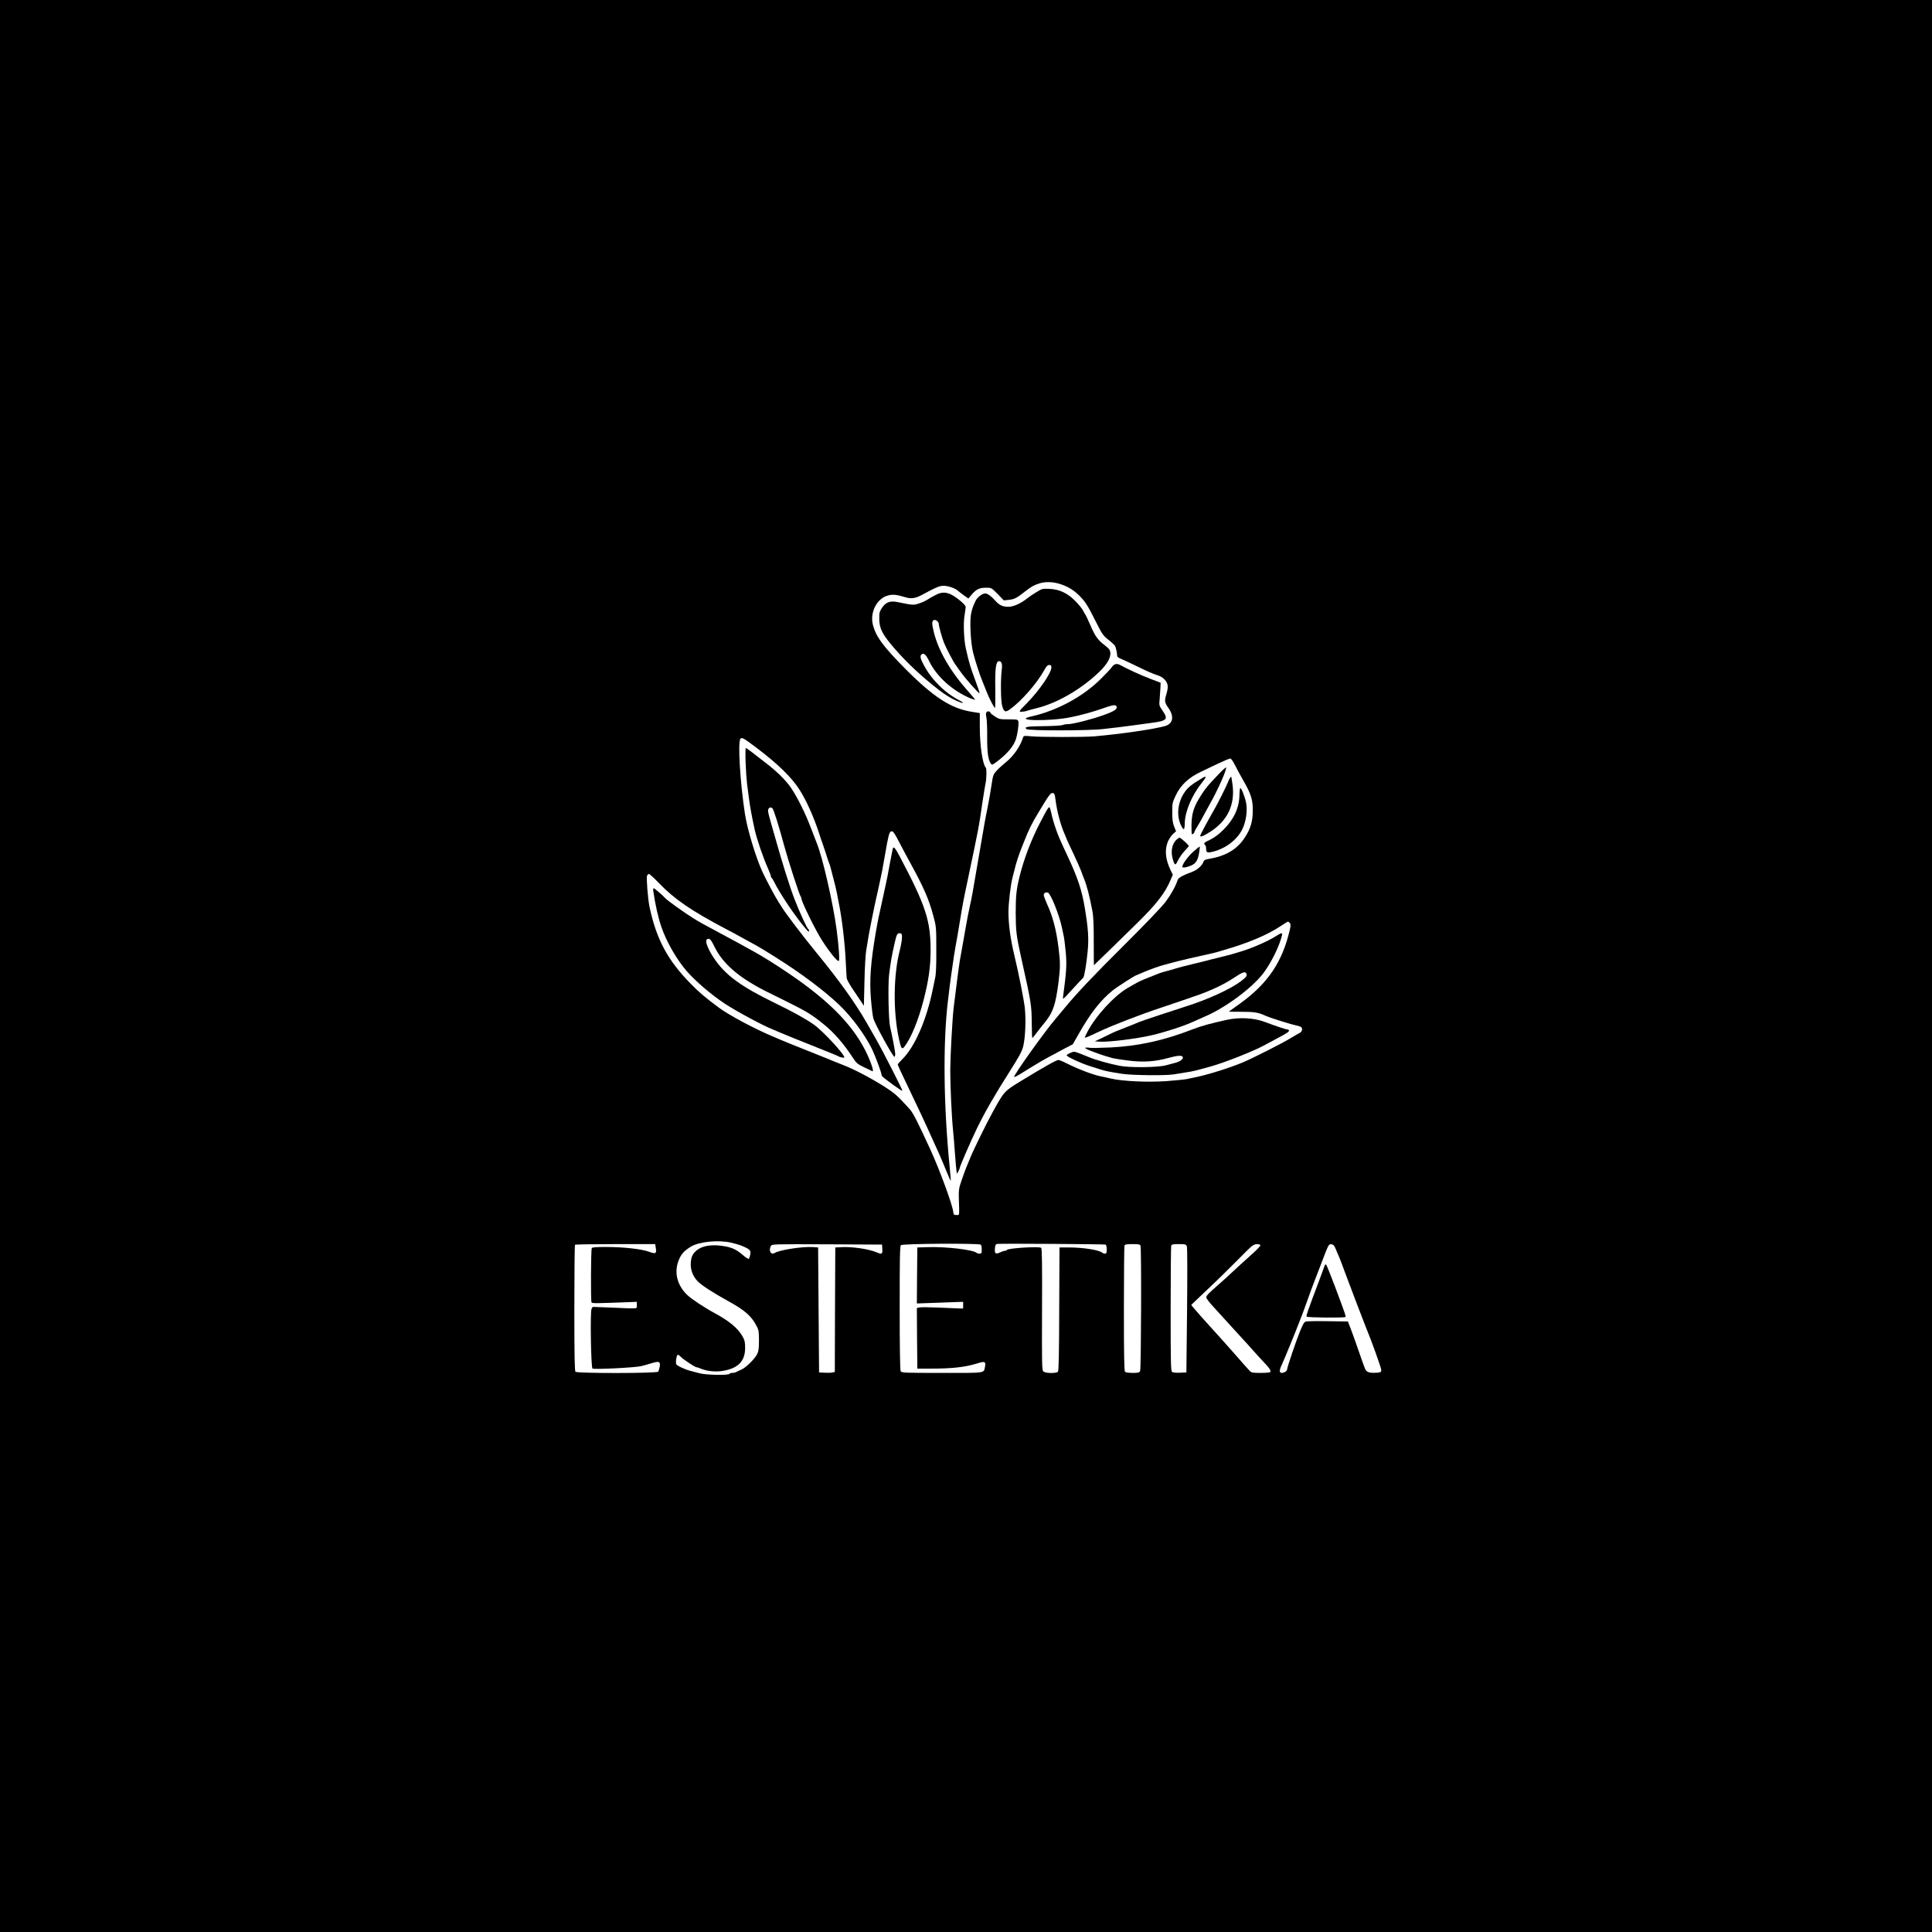 <?xml version="1.0" encoding="UTF-8" standalone="no"?> <svg xmlns="http://www.w3.org/2000/svg" version="1.0" width="2025pt" height="2025pt" viewBox="0 0 2025 2025" preserveAspectRatio="xMidYMid meet"><g transform="translate(0,2025) scale(0.1,-0.1)" fill="#000000" stroke="none"><path d="M0 10125 l0 -10125 10125 0 10125 0 0 10125 0 10125 -10125 0 -10125 0 0 -10125z m11089 4010 c80 -21 150 -59 207 -112 74 -70 101 -111 184 -277 69 -138 80 -155 133 -198 33 -25 65 -55 72 -65 11 -16 23 -71 25 -111 0 -7 19 -20 43 -29 23 -9 103 -47 177 -83 74 -37 161 -75 192 -84 40 -12 67 -28 88 -52 34 -40 38 -74 15 -150 -21 -71 -19 -86 22 -145 63 -90 48 -165 -36 -189 -115 -33 -459 -83 -741 -108 -111 -9 -575 -9 -668 1 -64 6 -73 5 -78 -10 -29 -95 -101 -199 -182 -263 -31 -25 -74 -64 -95 -87 -35 -38 -39 -49 -52 -135 -14 -92 -27 -169 -45 -258 -5 -25 -12 -58 -15 -75 -6 -28 -22 -119 -46 -260 -5 -33 -14 -82 -19 -110 -5 -27 -16 -93 -25 -145 -9 -52 -20 -117 -25 -145 -5 -27 -16 -93 -25 -145 -9 -52 -21 -111 -26 -130 -10 -43 -40 -194 -46 -235 -3 -16 -16 -91 -29 -165 -13 -74 -29 -160 -34 -190 -8 -46 -42 -307 -64 -490 -14 -112 -35 -510 -36 -655 0 -173 15 -496 30 -640 5 -49 14 -160 20 -245 6 -85 14 -166 16 -179 l5 -24 15 28 c8 15 14 31 14 35 0 16 122 295 183 420 84 171 186 348 337 585 99 156 131 214 144 265 23 91 31 283 17 410 -10 86 -65 365 -111 555 -40 167 -60 318 -60 447 0 88 22 279 41 353 6 22 14 56 19 75 25 103 47 168 98 295 58 147 85 201 160 325 107 178 124 201 146 198 18 -3 22 -13 29 -68 14 -120 56 -277 98 -367 10 -24 19 -45 19 -47 0 -3 30 -67 66 -143 36 -76 75 -163 86 -193 11 -30 23 -64 28 -75 30 -71 59 -180 91 -350 9 -47 14 -150 13 -317 0 -136 1 -246 2 -245 2 1 76 74 166 161 90 88 213 208 274 268 212 207 304 324 364 466 l23 54 -23 46 c-56 117 -65 217 -27 305 13 29 38 64 54 78 l30 26 -20 49 c-15 37 -20 73 -20 149 -1 94 2 105 35 175 51 110 137 191 268 252 30 14 108 51 172 82 65 31 125 56 133 56 8 0 29 -29 48 -67 19 -38 59 -112 90 -166 78 -135 99 -199 98 -311 0 -113 -23 -192 -82 -282 -84 -130 -202 -198 -391 -229 -25 -4 -39 -12 -43 -25 -11 -35 -56 -80 -101 -100 -23 -11 -45 -20 -48 -20 -3 0 -30 -11 -60 -25 -35 -16 -57 -33 -62 -47 -19 -62 -68 -151 -125 -228 -39 -52 -202 -223 -420 -440 -351 -349 -510 -518 -639 -674 -36 -44 -79 -95 -96 -115 -119 -139 -450 -604 -434 -609 5 -2 36 13 67 33 32 20 67 42 78 48 11 7 43 26 72 44 66 41 160 93 293 163 l105 55 60 106 c126 222 232 357 358 458 56 44 239 161 252 161 2 0 28 11 57 24 64 29 187 73 237 85 20 5 81 21 136 36 55 14 163 39 240 56 77 16 151 34 165 38 14 5 45 14 70 21 251 71 465 160 604 254 38 25 72 46 76 46 4 0 13 -7 20 -15 9 -11 9 -26 0 -67 -79 -343 -231 -567 -527 -780 -62 -44 -113 -81 -113 -82 0 0 62 -1 138 -1 135 0 172 -7 257 -46 35 -16 264 -88 303 -95 20 -4 45 -11 55 -16 23 -12 19 -49 -8 -63 -11 -5 -59 -34 -107 -62 -81 -50 -391 -206 -488 -247 -133 -56 -357 -127 -490 -155 -30 -6 -75 -16 -100 -21 -25 -5 -123 -15 -218 -22 -193 -13 -462 -1 -582 28 -36 9 -83 19 -105 23 -79 16 -237 76 -358 137 -37 19 -74 34 -83 34 -21 0 -141 -67 -392 -220 -177 -108 -176 -107 -299 -330 -61 -110 -202 -397 -233 -475 -18 -44 -38 -93 -45 -110 -7 -16 -27 -72 -45 -124 -29 -83 -32 -104 -30 -185 6 -200 9 -181 -25 -181 -26 0 -30 4 -33 30 -8 77 -142 442 -242 660 -128 279 -178 377 -211 415 -52 59 -124 134 -155 160 -88 76 -364 233 -514 294 -25 10 -83 33 -130 52 -47 19 -94 38 -105 43 -11 5 -96 39 -190 76 -93 37 -201 80 -240 97 -38 16 -79 33 -90 38 -210 88 -477 231 -585 312 -147 110 -200 155 -288 245 -244 248 -361 466 -434 808 -16 78 -35 302 -26 325 4 11 13 20 20 20 7 0 56 -45 108 -99 157 -164 341 -290 695 -476 61 -32 124 -65 140 -75 17 -10 61 -34 98 -54 111 -60 128 -70 283 -167 268 -168 510 -349 670 -501 132 -126 275 -320 346 -468 33 -69 98 -244 98 -264 0 -16 11 -25 135 -116 44 -32 82 -56 84 -54 5 5 -202 412 -276 541 -32 56 -76 132 -97 170 -121 211 -289 446 -532 742 -143 175 -319 407 -359 472 -11 18 -28 45 -37 59 -31 46 -127 227 -167 313 -68 148 -157 442 -182 602 -51 328 -77 756 -48 791 15 19 31 10 174 -98 221 -167 366 -309 447 -438 72 -113 151 -291 202 -450 15 -47 31 -94 36 -105 4 -11 20 -58 35 -105 14 -47 30 -94 35 -105 5 -11 11 -31 15 -45 3 -14 17 -68 31 -120 14 -52 30 -117 35 -145 5 -27 14 -72 19 -100 34 -158 66 -428 75 -625 4 -80 8 -157 10 -172 1 -14 31 -68 66 -120 35 -51 75 -110 89 -132 l25 -38 6 253 c3 140 11 286 18 324 6 39 17 99 22 135 11 68 65 337 81 405 5 22 13 58 18 80 4 22 16 74 25 115 19 84 24 114 54 285 31 180 42 223 59 230 22 8 32 -6 94 -125 30 -58 78 -148 107 -200 144 -263 196 -382 243 -556 32 -118 32 -121 32 -359 1 -162 -3 -258 -12 -295 -7 -30 -17 -80 -23 -110 -65 -327 -190 -614 -324 -745 -25 -24 -45 -48 -45 -53 0 -5 35 -83 79 -173 126 -262 209 -439 278 -594 25 -55 58 -129 75 -165 16 -36 50 -116 75 -178 25 -62 47 -111 49 -110 1 2 -4 69 -12 148 -64 643 -71 1301 -18 1740 15 128 27 221 34 270 5 30 13 89 19 130 5 41 17 116 26 165 17 95 24 131 49 285 21 133 40 233 75 395 123 584 120 568 160 845 12 80 26 164 31 188 11 49 13 155 3 166 -33 33 -63 230 -63 421 l0 151 -82 13 c-218 34 -400 151 -698 450 -233 235 -309 338 -341 464 -32 131 43 276 160 306 51 13 89 9 185 -20 54 -17 102 -10 162 22 169 90 189 98 236 99 47 0 122 -26 149 -52 8 -7 35 -29 62 -48 l47 -33 36 42 c47 55 81 71 149 71 56 0 57 0 122 -66 l65 -67 53 6 c58 6 79 17 170 88 69 53 92 66 149 84 55 18 130 18 195 0z m-3425 -6910 c36 -9 78 -20 94 -26 103 -42 114 -52 106 -98 -4 -20 -10 -40 -15 -45 -4 -5 -31 12 -61 38 -69 60 -121 84 -216 97 -159 23 -272 -15 -317 -105 -8 -16 -15 -55 -15 -88 0 -67 24 -126 72 -177 37 -40 165 -123 315 -205 180 -99 249 -159 304 -266 21 -39 24 -59 24 -150 0 -82 -4 -113 -19 -143 -25 -50 -117 -141 -163 -161 -21 -9 -46 -21 -55 -26 -10 -6 -29 -10 -42 -10 -14 0 -28 -4 -31 -10 -10 -17 -246 -12 -312 6 -32 9 -75 20 -95 25 -57 14 -144 55 -150 70 -9 25 4 99 17 99 6 0 20 -10 31 -22 22 -24 148 -108 163 -108 6 0 25 -6 43 -14 66 -28 159 -38 233 -25 163 27 235 102 235 243 0 60 -5 79 -29 122 -48 83 -138 158 -286 238 -108 58 -247 150 -291 192 -104 99 -139 231 -95 352 27 74 57 109 130 154 87 54 289 74 425 43z m2614 -20 c7 -3 12 -22 12 -50 0 -40 -2 -45 -23 -45 -13 0 -27 4 -32 9 -35 32 -323 66 -515 59 l-105 -3 -3 -294 -2 -293 177 6 c98 4 207 8 243 9 l65 2 0 -35 0 -35 -50 1 c-27 1 -125 5 -216 9 -91 4 -178 5 -192 1 l-27 -6 2 -318 3 -317 127 0 c234 -1 375 15 502 55 75 24 90 19 81 -29 -15 -77 24 -71 -450 -71 -409 0 -425 1 -435 19 -6 13 -10 239 -10 664 0 525 2 647 13 656 20 16 789 21 835 6z m1310 0 c7 -3 12 -23 12 -50 0 -37 -3 -45 -18 -45 -10 0 -22 4 -27 9 -33 29 -193 55 -345 56 l-105 0 -3 -644 c-1 -456 -5 -648 -13 -658 -17 -20 -133 -18 -154 3 -14 14 -15 79 -13 650 2 473 0 636 -9 645 -17 17 -347 -3 -359 -22 -3 -5 -12 -9 -21 -9 -8 0 -30 -7 -49 -16 -48 -23 -60 -15 -56 39 3 38 8 46 25 49 34 5 1120 -2 1135 -7z m-4714 -37 c9 -58 -2 -64 -71 -38 -75 28 -269 50 -450 50 -103 0 -144 -3 -150 -12 -10 -16 -12 -553 -3 -569 8 -11 33 -11 425 4 l50 2 0 -35 c0 -41 29 -38 -276 -25 l-187 7 -12 -22 c-15 -28 -6 -608 10 -624 12 -12 443 9 510 25 25 6 73 19 107 30 81 25 96 19 88 -35 -4 -22 -12 -47 -17 -53 -15 -18 -848 -19 -866 -1 -9 9 -12 171 -12 668 0 361 3 660 7 663 3 4 194 7 423 7 l417 0 7 -42z m2374 -10 c3 -54 -4 -58 -60 -34 -83 35 -260 61 -373 54 l-60 -3 -3 -652 -2 -653 -23 -5 c-13 -4 -50 -5 -82 -3 l-60 3 -5 655 -5 655 -55 4 c-110 7 -350 -30 -401 -62 -39 -24 -65 25 -39 74 11 19 25 19 588 17 l577 -3 3 -47z m2706 36 c11 -29 7 -1294 -4 -1315 -9 -16 -22 -19 -78 -19 -40 0 -73 5 -80 12 -9 9 -12 169 -12 659 0 356 3 654 6 663 5 13 22 16 84 16 62 0 79 -3 84 -16z m486 -8 c5 -14 6 -287 2 -673 l-7 -648 -68 -3 c-42 -2 -74 2 -83 9 -12 10 -14 114 -14 659 0 357 3 655 6 664 5 13 22 16 80 16 69 0 75 -2 84 -24z m770 10 c0 -7 -35 -44 -77 -82 -102 -91 -165 -149 -227 -207 -28 -27 -78 -72 -110 -100 -159 -140 -162 -144 -146 -171 8 -13 31 -42 50 -63 19 -21 100 -110 180 -198 80 -88 152 -167 160 -175 8 -8 49 -53 90 -100 41 -46 95 -105 119 -130 55 -57 74 -86 66 -100 -3 -6 -46 -10 -101 -10 -86 0 -97 2 -117 23 -12 12 -83 92 -157 177 -74 84 -160 181 -191 214 -110 120 -224 249 -244 274 l-19 25 164 156 c91 85 237 228 325 317 149 152 163 163 198 163 25 1 37 -3 37 -13z m792 -41 c11 -27 26 -64 34 -80 7 -17 33 -84 57 -150 46 -124 202 -535 217 -570 62 -149 171 -450 168 -468 -2 -18 -10 -23 -48 -25 -72 -5 -105 5 -120 36 -11 26 -25 63 -106 297 -20 55 -44 123 -56 152 l-20 52 -206 3 c-114 2 -218 0 -232 -3 -20 -4 -31 -23 -63 -100 -42 -102 -137 -384 -137 -405 0 -15 -31 -34 -55 -34 -28 0 -28 29 3 92 25 55 146 349 189 463 9 22 19 49 23 60 5 11 20 54 35 95 38 107 95 262 105 285 5 11 30 76 56 145 80 211 80 212 110 208 20 -2 30 -13 46 -53z"></path><path d="M10865 14045 c-33 -20 -77 -50 -98 -66 -68 -55 -145 -89 -199 -89 -58 0 -94 17 -134 62 -42 48 -84 78 -107 78 -32 0 -85 -41 -103 -80 -30 -67 -33 -75 -45 -129 -17 -77 -6 -304 20 -409 22 -89 74 -248 96 -297 7 -16 25 -61 39 -98 28 -75 85 -187 95 -187 3 0 4 87 3 192 -4 217 6 298 38 298 29 0 38 -29 29 -95 -12 -97 -10 -315 4 -369 18 -69 35 -77 85 -39 121 88 279 269 358 410 21 40 35 53 52 53 17 0 22 -6 22 -25 0 -57 -122 -236 -250 -368 -94 -96 -95 -97 -63 -97 18 0 42 4 55 9 13 5 57 17 98 27 216 51 474 200 663 383 80 77 120 146 115 199 -3 30 -12 42 -63 82 -71 55 -98 93 -150 215 -21 50 -44 97 -50 105 -6 8 -17 28 -25 44 -8 16 -42 58 -75 92 -81 85 -169 127 -275 132 -71 3 -78 2 -135 -33z"></path><path d="M9805 14013 c-28 -14 -66 -36 -86 -49 -20 -13 -61 -31 -90 -40 -55 -18 -58 -18 -225 16 -74 15 -120 -2 -159 -60 -26 -40 -30 -53 -29 -115 0 -103 32 -164 158 -310 133 -153 283 -294 470 -439 58 -45 126 -87 185 -113 63 -28 89 -27 34 2 -155 79 -294 215 -376 366 -42 76 -48 108 -25 122 23 15 44 -5 78 -75 78 -160 245 -310 433 -388 26 -10 47 -16 47 -13 0 3 -31 40 -68 82 -187 208 -315 427 -363 621 -22 89 -23 114 -6 128 18 15 57 -12 57 -40 0 -22 34 -143 53 -192 23 -57 98 -201 120 -230 4 -6 29 -40 54 -76 52 -74 194 -233 200 -226 3 2 -18 65 -46 139 -48 128 -63 176 -97 327 -21 91 -28 262 -15 345 6 39 12 79 13 89 2 13 -16 35 -57 69 -111 91 -174 106 -260 60z"></path><path d="M11652 13256 c-13 -19 -68 -77 -122 -130 -189 -184 -458 -327 -723 -386 -201 -45 190 -53 413 -8 99 19 243 59 330 90 106 38 140 44 150 28 19 -30 -16 -54 -141 -98 -132 -46 -315 -92 -366 -92 -18 0 -43 -4 -57 -10 -15 -5 -102 -10 -195 -11 -175 -2 -207 -7 -183 -31 18 -18 664 -17 807 1 55 7 136 16 180 21 44 5 109 14 145 19 36 5 115 16 176 24 168 22 182 37 118 130 -35 51 -36 53 -29 122 3 39 7 92 8 119 l2 50 -110 42 c-91 34 -239 102 -317 145 -34 18 -62 10 -86 -25z"></path><path d="M10340 12786 c-7 -10 -8 -27 -1 -57 5 -24 9 -116 8 -204 -1 -161 10 -239 39 -280 12 -16 18 -13 81 36 99 79 155 147 180 219 18 52 33 160 27 187 -6 22 -10 23 -103 23 -92 0 -100 2 -144 31 -26 17 -47 34 -47 39 0 15 -28 19 -40 6z"></path><path d="M7815 12258 c3 -84 10 -184 15 -223 5 -38 15 -110 21 -160 10 -79 31 -192 59 -320 21 -97 91 -301 142 -413 15 -35 28 -70 28 -77 0 -7 3 -15 8 -17 4 -1 15 -19 24 -38 64 -129 224 -367 338 -500 20 -24 30 -30 30 -18 0 9 -4 18 -8 20 -13 5 -92 178 -145 315 -46 118 -132 392 -192 608 -15 55 -41 143 -56 196 -16 53 -29 108 -29 122 0 29 27 44 46 25 14 -14 68 -187 125 -398 41 -151 158 -511 170 -525 5 -5 9 -15 9 -22 0 -33 148 -335 218 -443 77 -120 162 -224 174 -212 10 10 -1 163 -23 327 -37 281 -150 770 -209 910 -5 11 -30 76 -56 145 -60 161 -148 338 -215 435 -55 80 -153 176 -274 267 -38 29 -97 75 -130 101 -33 26 -64 47 -68 47 -4 0 -5 -69 -2 -152z"></path><path d="M12764 12126 c-106 -111 -123 -132 -165 -196 -94 -142 -115 -216 -110 -384 1 -42 3 -47 16 -36 8 7 15 16 15 21 0 5 12 28 27 52 15 23 41 69 59 102 17 33 48 89 68 125 90 158 191 386 176 395 -4 3 -43 -33 -86 -79z"></path><path d="M12605 12097 c-120 -72 -153 -99 -189 -151 -71 -104 -87 -238 -40 -341 30 -65 41 -60 42 18 2 121 76 295 181 425 48 59 50 75 6 49z"></path><path d="M12893 12098 c-5 -7 -16 -29 -23 -48 -15 -40 -108 -225 -143 -285 -68 -118 -147 -265 -147 -275 0 -18 37 -2 110 45 178 116 255 280 229 489 -6 44 -12 82 -13 84 -2 1 -8 -3 -13 -10z"></path><path d="M12991 11914 c-3 -132 -58 -251 -166 -359 -48 -48 -92 -81 -137 -104 -71 -34 -76 -39 -56 -59 6 -6 11 -24 10 -41 -1 -38 14 -43 78 -26 133 35 249 126 303 237 36 75 53 188 39 267 -11 62 -49 161 -62 161 -4 0 -8 -34 -9 -76z"></path><path d="M10977 11767 c-8 -13 -42 -74 -74 -137 -94 -180 -171 -383 -216 -565 -34 -137 -41 -204 -41 -385 1 -192 6 -235 59 -475 103 -461 108 -490 109 -677 1 -87 3 -158 6 -158 3 0 21 22 40 48 19 26 63 81 97 123 81 100 108 183 138 416 19 152 19 208 0 358 -24 192 -60 328 -122 463 -18 40 -33 81 -33 91 0 21 22 33 44 25 29 -11 118 -232 146 -364 7 -30 16 -73 20 -95 5 -22 14 -98 21 -170 11 -128 7 -196 -28 -458 -5 -39 -5 -38 98 75 57 62 107 116 112 119 12 9 35 148 48 286 12 131 5 231 -31 448 -30 181 -73 311 -170 520 -92 197 -110 237 -138 321 -17 49 -36 117 -43 152 -7 34 -16 62 -20 62 -4 0 -13 -10 -22 -23z"></path><path d="M12332 11450 c-48 -45 -63 -123 -40 -204 20 -69 28 -72 54 -16 13 27 43 72 68 98 26 27 46 52 46 55 0 10 -85 87 -96 87 -5 0 -20 -9 -32 -20z"></path><path d="M12507 11323 c-63 -57 -124 -144 -113 -162 4 -6 21 -5 44 1 90 25 115 54 131 154 5 33 8 60 6 62 -1 1 -32 -23 -68 -55z"></path><path d="M9356 11348 c-2 -13 -14 -75 -27 -138 -12 -63 -25 -133 -29 -155 -5 -22 -13 -62 -19 -90 -6 -27 -22 -104 -37 -170 -14 -66 -30 -138 -35 -160 -5 -22 -18 -92 -29 -155 -55 -323 -68 -496 -51 -705 7 -85 18 -175 25 -199 14 -56 207 -407 221 -403 5 2 9 17 8 33 -1 29 -34 199 -54 284 -16 68 -23 440 -10 545 17 134 26 190 58 330 20 91 29 107 56 103 19 -3 22 -9 21 -48 -1 -25 -11 -83 -23 -130 -67 -259 -71 -640 -10 -924 23 -107 32 -121 59 -86 69 90 143 269 199 482 54 208 75 354 75 533 -1 308 -52 464 -322 975 -52 99 -69 116 -76 78z"></path><path d="M6847 10913 c22 -149 51 -278 85 -378 52 -153 162 -345 266 -464 94 -107 254 -244 396 -339 121 -80 404 -233 513 -275 23 -9 61 -25 85 -36 38 -17 148 -61 493 -199 50 -19 95 -39 100 -42 17 -12 65 -21 65 -13 -1 35 -223 275 -320 344 -75 54 -222 136 -404 224 -361 175 -526 296 -644 474 -57 84 -91 169 -77 190 3 6 15 11 25 11 13 0 29 -22 56 -77 75 -158 217 -293 439 -418 59 -33 93 -51 285 -145 249 -123 294 -151 423 -255 109 -88 211 -205 310 -357 33 -51 46 -62 115 -95 42 -20 81 -38 86 -41 17 -10 -6 71 -47 161 -136 301 -386 562 -822 859 -132 90 -273 179 -375 235 -127 71 -195 108 -345 188 -187 100 -222 119 -300 168 -79 49 -261 179 -280 201 -28 31 -115 106 -123 106 -5 0 -7 -12 -5 -27z"></path><path d="M13377 10440 c-85 -54 -230 -118 -357 -159 -96 -30 -132 -40 -215 -60 -49 -12 -106 -26 -125 -31 -19 -6 -100 -26 -180 -45 -80 -19 -156 -39 -170 -44 -14 -5 -54 -17 -90 -26 -36 -9 -74 -21 -85 -25 -11 -5 -61 -24 -111 -44 -101 -40 -103 -41 -224 -111 -144 -84 -341 -299 -426 -467 -13 -26 -24 -50 -24 -52 0 -8 34 6 143 58 141 67 446 185 662 256 105 35 199 67 210 71 11 4 70 24 130 45 156 51 316 126 418 195 90 60 120 71 131 44 9 -24 -1 -37 -62 -83 -107 -80 -344 -189 -567 -259 -99 -31 -470 -154 -490 -163 -11 -4 -36 -15 -55 -23 -19 -8 -76 -31 -126 -50 -50 -19 -100 -40 -110 -46 -11 -6 -55 -27 -99 -48 l-80 -38 55 -3 c90 -6 388 31 545 68 134 31 334 96 427 139 35 16 88 40 119 53 220 92 506 304 624 462 80 107 165 280 191 389 8 34 -1 34 -59 -3z"></path><path d="M12860 9561 c-173 -38 -267 -64 -355 -98 -302 -118 -571 -177 -866 -192 -96 -4 -190 -6 -210 -4 -79 10 -71 -4 21 -38 52 -20 115 -42 140 -49 25 -7 57 -16 73 -21 15 -4 88 -16 163 -25 156 -20 277 -12 419 27 101 28 148 30 153 7 4 -20 -33 -46 -80 -58 -18 -5 -62 -17 -98 -26 -84 -23 -381 -26 -485 -5 -109 21 -256 63 -320 90 -11 5 -51 21 -89 36 -68 26 -70 26 -108 9 -21 -9 -38 -21 -38 -25 0 -14 152 -85 240 -112 47 -15 99 -31 116 -37 41 -14 111 -28 224 -45 108 -16 455 -20 541 -6 30 5 88 14 129 21 75 11 95 16 270 65 130 36 433 155 540 213 25 13 81 43 125 67 128 68 145 79 145 93 0 6 -7 12 -16 12 -16 0 -99 27 -244 81 -112 41 -260 48 -390 20z"></path><path d="M13884 6984 c-3 -10 -32 -89 -64 -174 -115 -305 -131 -351 -125 -360 7 -11 397 -14 407 -4 7 6 -3 35 -111 323 -45 118 -85 219 -91 225 -6 6 -12 3 -16 -10z"></path></g></svg> 